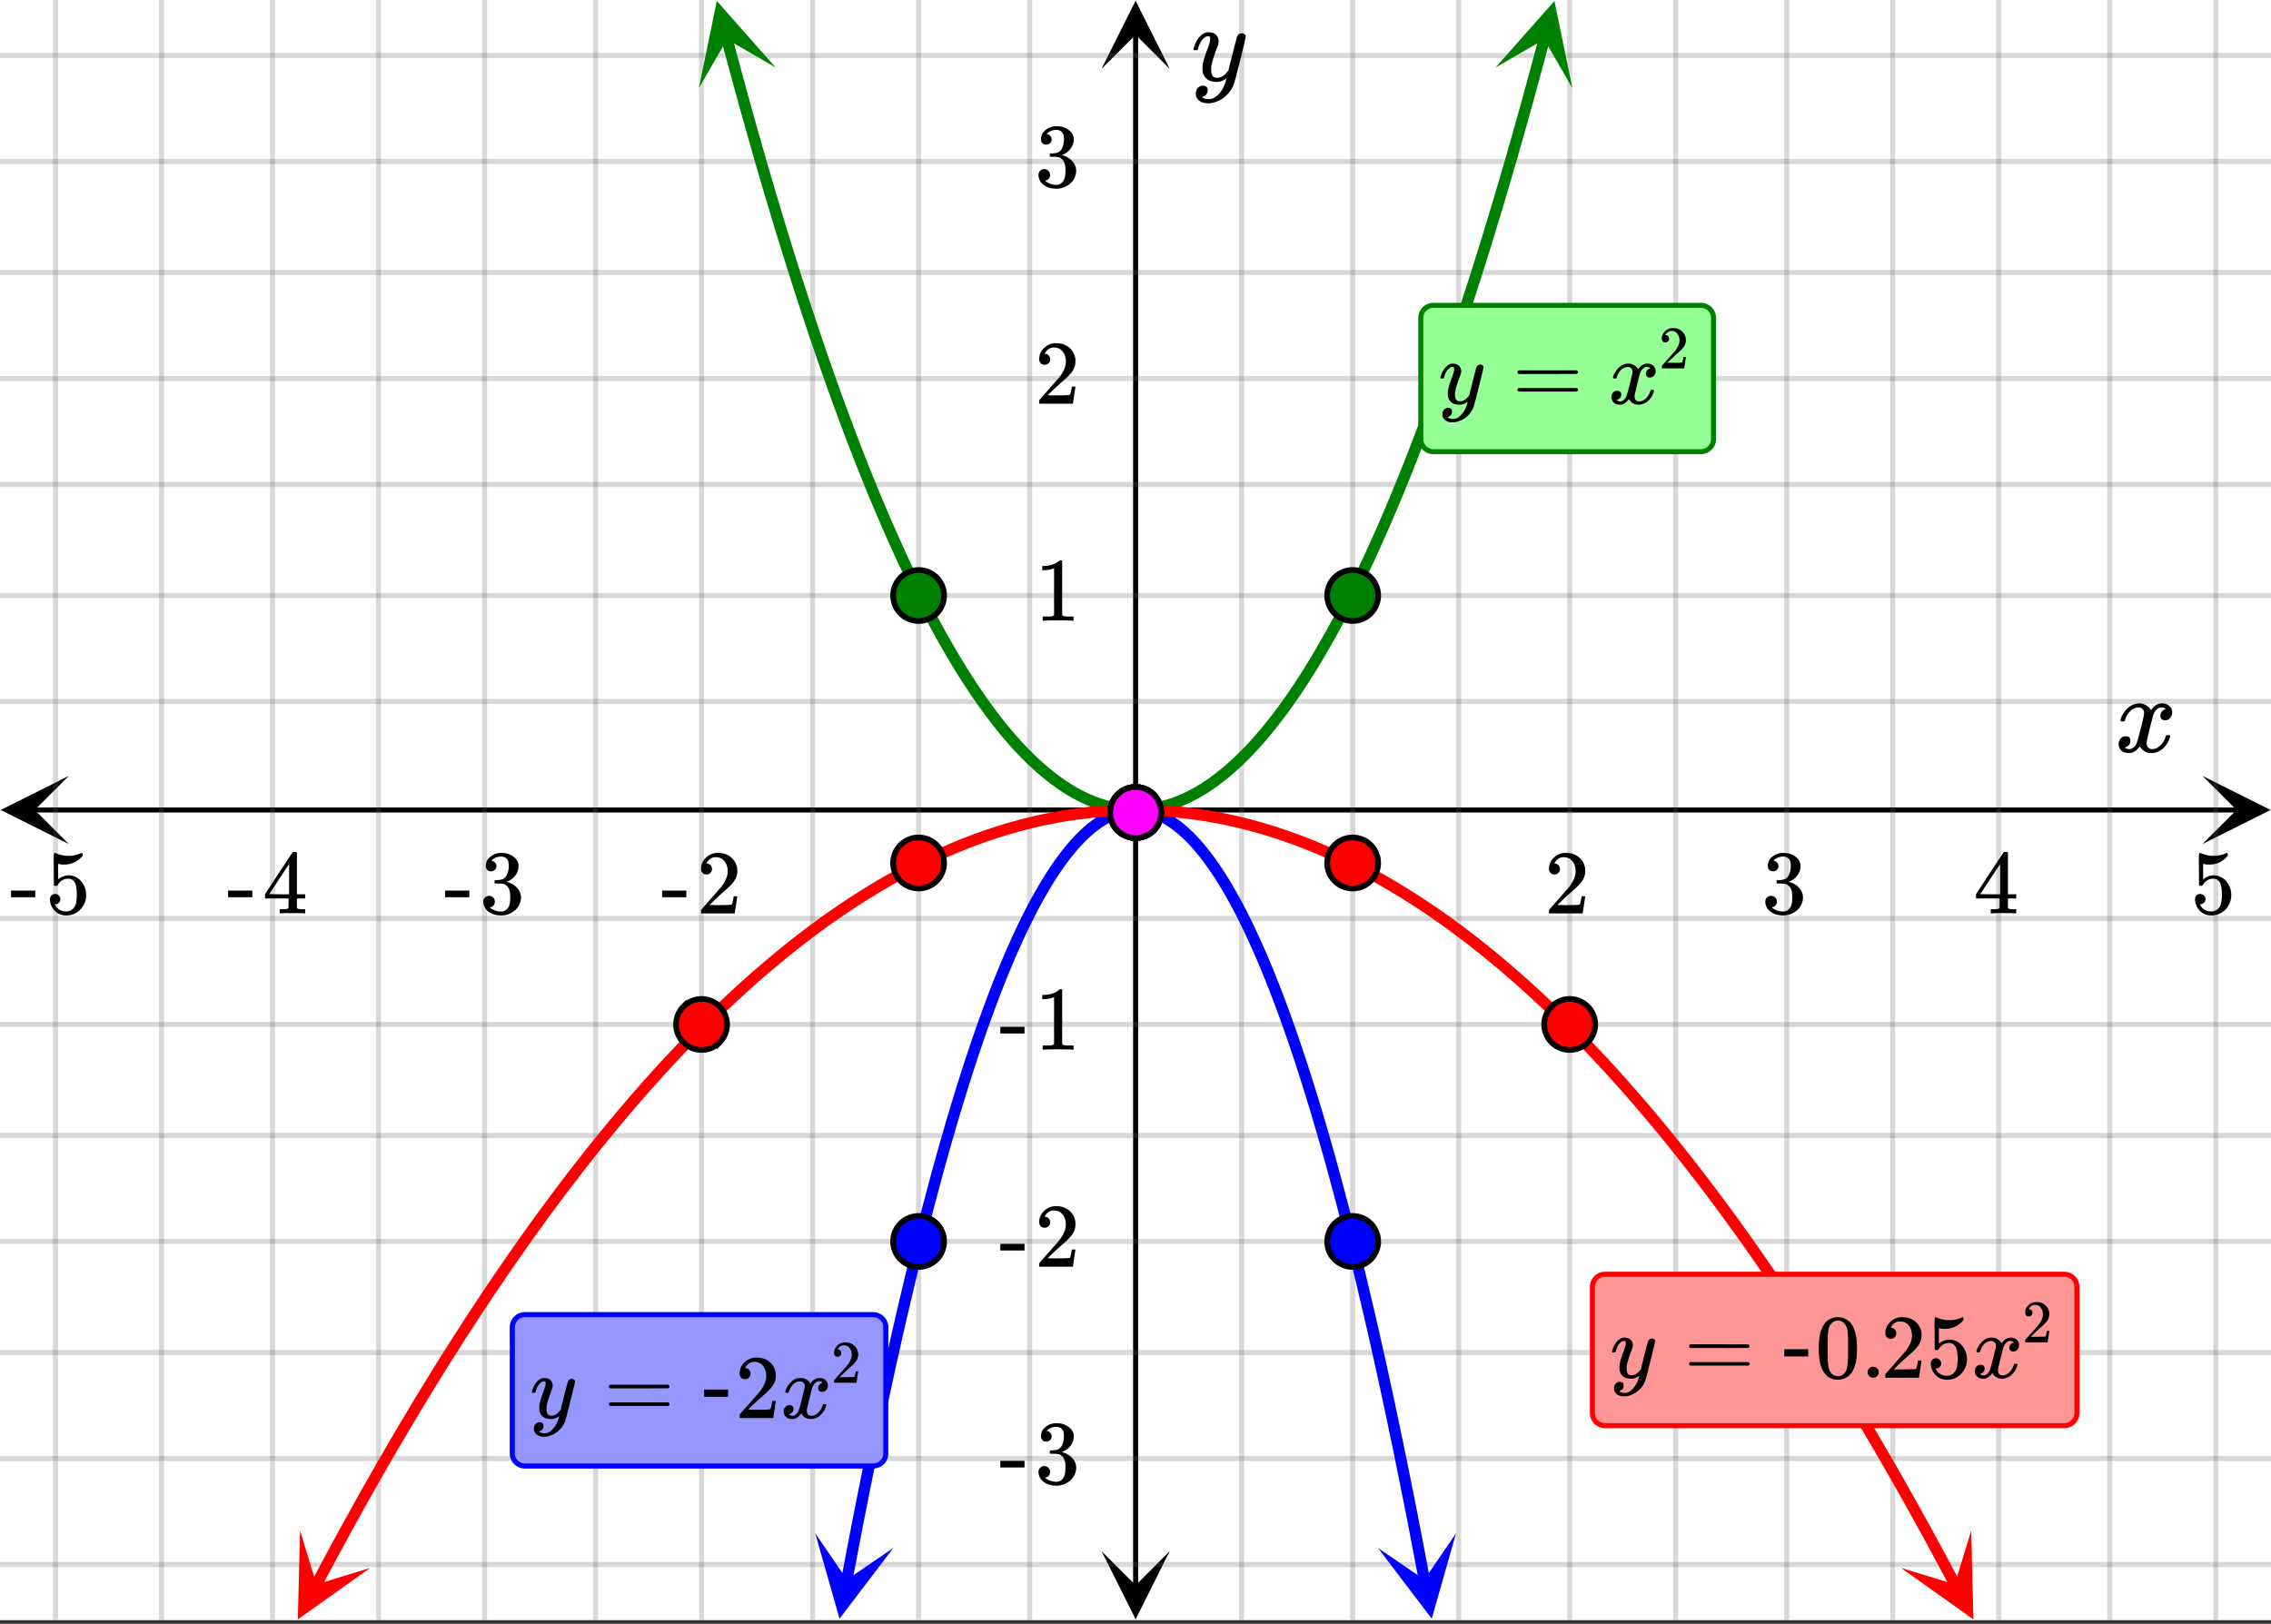 <svg xmlns="http://www.w3.org/2000/svg" xmlns:xlink="http://www.w3.org/1999/xlink" width="449.28" height="321.28" viewBox="0 0 336.96 240.96"><rect x="0" y="0" width="336.96" height="240.96" fill="#333333" stroke="none"/><defs><symbol overflow="visible" id="t"><path d="M.953-4.531c-.074-.063-.11-.125-.11-.188.04-.289.212-.664.516-1.125.508-.77 1.149-1.21 1.922-1.328.145-.02.258-.031.344-.031.375 0 .723.101 1.047.297.32.187.55.43.687.718a3.71 3.71 0 0 0 .266-.343c.406-.446.867-.672 1.39-.672.446 0 .805.133 1.079.39.281.25.422.56.422.922 0 .336-.102.618-.297.844a.916.916 0 0 1-.75.344c-.211 0-.383-.055-.516-.172a.636.636 0 0 1-.187-.469c0-.5.27-.843.812-1.031a.921.921 0 0 0-.172-.125c-.105-.063-.261-.094-.468-.094-.149 0-.25.012-.313.032-.418.18-.727.539-.922 1.078-.031.093-.187.703-.469 1.828-.28 1.125-.433 1.758-.453 1.89a2.74 2.74 0 0 0-.047.5c0 .262.07.47.22.625.155.149.359.22.609.22.457 0 .867-.192 1.234-.579.375-.383.625-.813.75-1.281.039-.114.078-.176.11-.188.03-.02.113-.031.25-.031.206 0 .312.047.312.14 0 .012-.012.07-.031.172-.188.68-.57 1.266-1.141 1.766-.512.399-1.047.594-1.61.594-.761 0-1.34-.336-1.734-1.016-.312.492-.715.813-1.203.969-.105.02-.246.031-.422.031C1.441.156.992-.062.734-.5a1.316 1.316 0 0 1-.156-.656c0-.32.094-.598.281-.828a.95.95 0 0 1 .75-.344c.47 0 .704.23.704.687 0 .399-.188.688-.563.875l-.094.047-.078.031a.123.123 0 0 1-.047.016l-.047.016c0 .031.082.086.25.156.125.055.266.078.422.078.383 0 .723-.242 1.016-.734.113-.196.32-.907.625-2.125.07-.25.144-.524.219-.828.07-.301.125-.536.156-.704.039-.164.066-.265.078-.296.063-.29.094-.5.094-.625 0-.27-.074-.477-.219-.625-.137-.157-.328-.235-.578-.235-.492 0-.918.188-1.281.563a3.171 3.171 0 0 0-.75 1.297c-.024.105-.047.168-.079.187-.023.012-.109.016-.265.016zm0 0"/></symbol><symbol overflow="visible" id="z"><path d="M7.531-7.031c.157 0 .285.043.39.125a.41.41 0 0 1 .173.343c0 .137-.266 1.278-.797 3.422-.531 2.137-.84 3.305-.922 3.516a4.073 4.073 0 0 1-.844 1.469 4.38 4.38 0 0 1-1.343 1.078c-.586.281-1.133.422-1.641.422-.824 0-1.387-.262-1.688-.781-.105-.157-.156-.376-.156-.657 0-.367.102-.652.313-.86.226-.21.468-.312.718-.312.477 0 .72.227.72.688 0 .394-.196.687-.579.875-.023.008-.047.02-.078.031-.031.02-.059.035-.078.047-.024.008-.043.016-.063.016l-.047.03c.032.063.145.13.344.204.176.063.352.094.531.094h.125c.188 0 .329-.012.422-.031.414-.118.805-.391 1.172-.829.375-.437.66-.96.86-1.562.113-.363.171-.578.171-.64 0-.009-.011-.005-.03.015a.546.546 0 0 0-.095.062c-.406.29-.855.438-1.343.438-.555 0-1.012-.133-1.375-.39-.356-.259-.586-.634-.688-1.126a4.332 4.332 0 0 1-.016-.5c0-.258.008-.46.032-.61.07-.456.32-1.253.75-2.39.238-.644.36-1.093.36-1.343A.756.756 0 0 0 2.78-6.5c-.031-.063-.094-.094-.187-.094h-.078c-.25 0-.493.117-.72.344-.355.355-.62.875-.796 1.563 0 .011-.008.03-.016.062a.22.22 0 0 1-.03.063l-.032.015C.91-4.535.89-4.53.859-4.53H.437c-.062-.063-.093-.11-.093-.14 0-.04.015-.118.047-.235.226-.758.57-1.352 1.03-1.782.364-.343.75-.515 1.157-.515.457 0 .82.125 1.094.375.27.25.406.594.406 1.031-.023.211-.039.324-.047.344 0 .074-.086.308-.25.703-.449 1.21-.715 2.094-.797 2.656a3.234 3.234 0 0 0-.015.375c0 .418.062.735.187.953.133.22.375.329.719.329.25 0 .484-.063.703-.188.227-.133.399-.266.516-.39.113-.126.258-.298.437-.516 0-.008.024-.117.078-.328.051-.22.13-.536.235-.954.101-.425.207-.832.312-1.218.407-1.625.63-2.477.672-2.563a.735.735 0 0 1 .703-.437zm0 0"/></symbol><symbol overflow="visible" id="u"><path d="M1.484-5.781c-.25 0-.449-.078-.593-.235a.872.872 0 0 1-.22-.609c0-.645.243-1.195.735-1.656a2.46 2.46 0 0 1 1.766-.703c.77 0 1.41.21 1.922.625.508.418.82.964.937 1.64.008.168.016.32.016.453 0 .524-.156 1.012-.469 1.47-.25.374-.758.89-1.516 1.546-.324.281-.777.695-1.359 1.234l-.781.766 1.016.016c1.414 0 2.164-.024 2.25-.079.039-.007.085-.101.14-.28.031-.095.094-.4.188-.923v-.03h.53v.03l-.374 2.47V0h-5v-.25c0-.188.008-.29.031-.313.008-.007.383-.437 1.125-1.28.977-1.095 1.61-1.813 1.89-2.157.602-.82.907-1.57.907-2.25 0-.594-.156-1.086-.469-1.484-.312-.407-.746-.61-1.297-.61-.523 0-.945.235-1.265.703-.024.032-.047.079-.078.141a.274.274 0 0 0-.047.078c0 .012.02.016.062.016a.68.68 0 0 1 .547.25.801.801 0 0 1 .219.562c0 .23-.078.422-.235.578a.76.76 0 0 1-.578.235zm0 0"/></symbol><symbol overflow="visible" id="v"><path d="M1.719-6.25c-.25 0-.446-.07-.578-.219a.863.863 0 0 1-.204-.593c0-.508.196-.938.594-1.282a2.566 2.566 0 0 1 1.407-.625h.203c.312 0 .507.008.593.016.301.043.602.137.907.281.593.305.968.727 1.125 1.266.02.093.03.218.03.375 0 .523-.167.996-.5 1.422-.323.418-.73.714-1.218.89-.055.024-.055.04 0 .047.008 0 .05.012.125.031.55.157 1.016.446 1.39.86.376.418.563.89.563 1.422 0 .367-.086.718-.25 1.062-.218.461-.574.84-1.062 1.14-.492.302-1.04.454-1.64.454-.595 0-1.122-.125-1.579-.375-.46-.25-.766-.586-.922-1.016a1.45 1.45 0 0 1-.14-.656c0-.25.082-.453.25-.61a.831.831 0 0 1 .609-.25c.25 0 .453.087.61.25.163.169.25.372.25.61 0 .21-.063.39-.188.547a.768.768 0 0 1-.469.281l-.094.031c.489.407 1.047.61 1.672.61.5 0 .875-.239 1.125-.719.156-.29.234-.742.234-1.36v-.265c0-.852-.292-1.426-.875-1.719-.124-.05-.398-.082-.812-.093l-.563-.016-.046-.031c-.024-.02-.032-.086-.032-.204 0-.113.008-.18.032-.203.03-.03.054-.046.078-.046.25 0 .508-.02.781-.063.395-.05.695-.27.906-.656.207-.395.313-.867.313-1.422 0-.582-.157-.973-.469-1.172a1.131 1.131 0 0 0-.64-.188c-.45 0-.844.122-1.188.36l-.125.094a.671.671 0 0 0-.094.109l-.047.047a.88.88 0 0 0 .094.031c.176.024.328.11.453.266.125.148.188.32.188.515a.715.715 0 0 1-.235.547.76.76 0 0 1-.562.219zm0 0"/></symbol><symbol overflow="visible" id="w"><path d="M6.234 0c-.125-.031-.71-.047-1.75-.047-1.074 0-1.671.016-1.796.047h-.126v-.625h.422c.383-.008.618-.031.704-.063a.286.286 0 0 0 .171-.14c.008-.008.016-.25.016-.719v-.672h-3.5v-.625l2.031-3.11A431.58 431.58 0 0 1 4.5-9.108c.02-.008.113-.016.281-.016h.25l.078.078v6.203h1.235v.625H5.109V-.89a.25.25 0 0 0 .079.157c.07.062.328.101.765.109h.39V0zm-2.28-2.844v-4.5L1-2.859l1.469.015zm0 0"/></symbol><symbol overflow="visible" id="x"><path d="M1.438-2.89a.72.72 0 0 1 .546.234.72.72 0 0 1 .235.547c0 .21-.078.386-.235.53a.73.73 0 0 1-.515.22h-.094l.047.062c.133.293.336.531.61.719.28.187.609.281.984.281.644 0 1.101-.27 1.375-.812.175-.332.265-.907.265-1.72 0-.925-.125-1.55-.375-1.874-.23-.3-.515-.453-.86-.453-.698 0-1.23.308-1.593.922a.312.312 0 0 1-.094.125.761.761 0 0 1-.203.015c-.148 0-.23-.031-.25-.093-.023-.032-.031-.817-.031-2.36 0-.258-.008-.57-.016-.937v-.72c0-.5.032-.75.094-.75a.047.047 0 0 1 .047-.03l.25.078a4.646 4.646 0 0 0 3.625-.016.402.402 0 0 1 .172-.062c.07 0 .11.086.11.25v.171C4.8-7.686 3.878-7.25 2.765-7.25c-.282 0-.532-.023-.75-.078l-.141-.031v2.312c.508-.406 1.035-.61 1.578-.61.164 0 .348.024.547.063.602.157 1.094.5 1.469 1.032.383.523.578 1.14.578 1.859 0 .812-.29 1.515-.86 2.11-.562.593-1.261.89-2.093.89C2.52.297 2.035.14 1.64-.172a1.618 1.618 0 0 1-.438-.453C.93-.945.758-1.348.687-1.828c0-.02-.007-.055-.015-.11v-.14c0-.25.07-.445.219-.594a.745.745 0 0 1 .546-.219zm0 0"/></symbol><symbol overflow="visible" id="y"><path d="M.14-2.406v-.985h3.594v.985zm0 0"/></symbol><symbol overflow="visible" id="A"><path d="M5.61 0c-.157-.031-.872-.047-2.141-.047C2.207-.047 1.5-.03 1.344 0h-.157v-.625h.344c.52 0 .86-.008 1.016-.031.07-.008.18-.067.328-.172v-6.969c-.023 0-.059.016-.11.047a4.134 4.134 0 0 1-1.39.25h-.25v-.625h.25c.758-.02 1.39-.188 1.89-.5a2.46 2.46 0 0 0 .422-.313c.008-.03.063-.046.157-.046a.36.36 0 0 1 .234.078v8.078c.133.137.43.203.89.203h.798V0zm0 0"/></symbol><symbol overflow="visible" id="C"><path d="M.75-4.672c0-.125.063-.219.188-.281H9.53c.133.062.203.156.203.281 0 .094-.062.18-.187.25l-4.281.016H.969C.82-4.457.75-4.546.75-4.672zm0 2.61c0-.133.07-.223.219-.266h8.578a.249.249 0 0 0 .062.047l.063.047c.02.011.035.039.047.078.008.031.015.062.015.094 0 .117-.07.203-.203.265H.937C.813-1.859.75-1.945.75-2.063zm0 0"/></symbol><symbol overflow="visible" id="G"><path d="M1.297-7.89c.5-.727 1.187-1.094 2.062-1.094.657 0 1.227.226 1.72.671.25.243.456.547.624.922.332.75.5 1.778.5 3.079 0 1.398-.195 2.46-.578 3.187-.25.523-.621.902-1.11 1.14a2.534 2.534 0 0 1-1.14.282c-1.031 0-1.79-.473-2.266-1.422-.386-.727-.578-1.79-.578-3.188 0-.832.051-1.519.156-2.062a4.48 4.48 0 0 1 .61-1.516zm3.031-.157a1.24 1.24 0 0 0-.953-.437c-.375 0-.7.148-.969.437-.199.211-.336.465-.406.766-.074.293-.121.797-.14 1.515 0 .063-.008.246-.016.547v.735c0 .855.008 1.453.031 1.796.031.637.082 1.09.156 1.36.07.273.207.508.406.703.25.273.563.406.938.406.363 0 .664-.133.906-.406.196-.195.332-.43.407-.703.07-.27.128-.723.171-1.36.008-.343.016-.94.016-1.796v-.735-.547c-.023-.718-.07-1.222-.14-1.515-.075-.301-.212-.555-.407-.766zm0 0"/></symbol><symbol overflow="visible" id="H"><path d="M1.047-.813a.79.79 0 0 1 .234-.578.783.783 0 0 1 .578-.234.79.79 0 0 1 .594.25c.156.156.235.34.235.547a.784.784 0 0 1-.25.594.767.767 0 0 1-.563.234.832.832 0 0 1-.594-.234.815.815 0 0 1-.234-.579zm0 0"/></symbol><symbol overflow="visible" id="B"><path d="M6.234-5.813c.125 0 .227.04.313.11.094.062.14.152.14.266 0 .117-.226 1.058-.671 2.828C5.578-.836 5.328.133 5.266.312a3.459 3.459 0 0 1-.688 1.22 3.641 3.641 0 0 1-1.11.874c-.491.239-.945.36-1.359.36-.687 0-1.152-.22-1.39-.657-.094-.125-.14-.304-.14-.53 0-.306.085-.544.265-.72.187-.168.379-.25.578-.25.394 0 .594.188.594.563 0 .332-.157.578-.47.734a.298.298 0 0 1-.062.032.295.295 0 0 0-.078.03c-.011.009-.023.016-.031.016L1.328 2c.031.05.129.11.297.172.133.05.273.078.422.078h.11c.155 0 .273-.012.359-.031.332-.094.648-.324.953-.688A3.69 3.69 0 0 0 4.188.25c.093-.3.14-.477.14-.531 0-.008-.012-.004-.031.015a.358.358 0 0 1-.078.047c-.336.239-.703.36-1.11.36-.46 0-.84-.106-1.14-.313-.293-.219-.48-.531-.563-.937a2.932 2.932 0 0 1-.015-.407c0-.218.007-.382.03-.5.063-.394.266-1.054.61-1.984.196-.531.297-.898.297-1.11a.838.838 0 0 0-.031-.265c-.024-.05-.074-.078-.156-.078h-.063c-.21 0-.406.094-.594.281-.293.293-.511.727-.656 1.297 0 .012-.008.027-.015.047a.188.188 0 0 1-.032.047l-.015.015c-.012.012-.028.016-.047.016h-.36C.305-3.8.281-3.836.281-3.86a.97.97 0 0 1 .047-.203c.188-.625.469-1.113.844-1.468.3-.282.617-.422.953-.422.383 0 .688.105.906.312.227.2.344.485.344.86-.023.168-.04.261-.047.281 0 .055-.07.246-.203.578-.367 1-.586 1.735-.656 2.203a1.857 1.857 0 0 0-.016.297c0 .344.05.61.156.797.114.18.313.266.594.266.207 0 .406-.051.594-.157a1.84 1.84 0 0 0 .422-.328c.093-.101.21-.242.36-.422a32.833 32.833 0 0 1 .25-1.063c.093-.35.175-.687.25-1 .343-1.35.534-2.062.577-2.124a.592.592 0 0 1 .578-.36zm0 0"/></symbol><symbol overflow="visible" id="E"><path d="M.781-3.75C.727-3.8.703-3.848.703-3.89c.031-.25.172-.563.422-.938.414-.633.941-1.004 1.578-1.11.133-.007.235-.015.297-.015.313 0 .598.086.86.25.269.156.46.355.578.594.113-.157.187-.25.218-.282.332-.375.711-.562 1.14-.562.364 0 .661.105.891.312.227.211.344.465.344.766 0 .281-.078.516-.234.703a.776.776 0 0 1-.625.281.64.64 0 0 1-.422-.14.521.521 0 0 1-.156-.39c0-.415.222-.696.672-.845a.58.58 0 0 0-.141-.093.705.705 0 0 0-.39-.094.91.91 0 0 0-.266.031c-.336.149-.586.445-.75.89-.032.075-.164.579-.39 1.516-.231.93-.356 1.45-.376 1.563a1.827 1.827 0 0 0-.047.406c0 .211.063.383.188.516.125.125.289.187.5.187.383 0 .726-.16 1.031-.484.3-.32.508-.676.625-1.063.02-.082.04-.129.063-.14.03-.02.109-.031.234-.031.164 0 .25.039.25.109 0 .012-.012.058-.031.14-.149.563-.461 1.055-.938 1.47-.43.323-.875.484-1.344.484-.625 0-1.101-.282-1.421-.844-.262.406-.594.68-1 .812-.086.02-.2.032-.344.032-.524 0-.89-.188-1.11-.563a.953.953 0 0 1-.14-.531c0-.27.078-.5.234-.688a.798.798 0 0 1 .625-.28c.395 0 .594.187.594.562 0 .336-.164.574-.484.718a.359.359 0 0 1-.063.047l-.078.031c-.012.012-.024.016-.031.016h-.032c0 .031.063.074.188.125a.817.817 0 0 0 .36.078c.32 0 .597-.203.827-.61.102-.163.282-.75.532-1.75.05-.206.109-.437.171-.687.063-.257.11-.457.141-.593.031-.133.05-.211.063-.235a2.86 2.86 0 0 0 .078-.531.678.678 0 0 0-.188-.5.613.613 0 0 0-.484-.203c-.406 0-.762.156-1.063.469a2.562 2.562 0 0 0-.609 1.078c-.012.074-.031.12-.063.14a.752.752 0 0 1-.218.016zm0 0"/></symbol><symbol overflow="visible" id="D"><path d="M.656-4.234h3.547v1.078H.656zm0 0"/></symbol><symbol overflow="visible" id="F"><path d="M.984-3.86a.492.492 0 0 1-.39-.156.558.558 0 0 1-.14-.39c0-.438.16-.805.483-1.11.32-.312.711-.468 1.172-.468.52 0 .946.14 1.282.421.343.282.55.649.625 1.094.007.106.015.203.015.297 0 .344-.105.668-.312.969-.168.25-.508.594-1.016 1.031-.219.188-.515.465-.89.828l-.532.516h.672c.945 0 1.445-.016 1.5-.047.031 0 .063-.063.094-.188.02-.062.062-.265.125-.609v-.031h.36v.031l-.25 1.64V0H.452v-.172A.67.67 0 0 1 .47-.375c0-.008.25-.297.75-.86.656-.718 1.078-1.195 1.265-1.437.395-.539.594-1.039.594-1.5 0-.394-.105-.723-.312-.984-.2-.27-.485-.407-.86-.407-.343 0-.625.157-.843.47A.545.545 0 0 1 1-5a.223.223 0 0 0-.016.063h.047a.45.45 0 0 1 .36.171c.093.106.14.23.14.375a.513.513 0 0 1-.156.375.498.498 0 0 1-.39.157zm0 0"/></symbol><clipPath id="a"><path d="M0 0h336.96v240.395H0zm0 0"/></clipPath><clipPath id="b"><path d="M.102 115.14H11V126H.102zm0 0"/></clipPath><clipPath id="c"><path d="M326.79 115.14h10.17V126h-10.17zm0 0"/></clipPath><clipPath id="d"><path d="M7 0h323v240.395H7zm0 0"/></clipPath><clipPath id="e"><path d="M163.445 230H174v10.293h-10.555zm0 0"/></clipPath><clipPath id="f"><path d="M163.445 0H174v10.21h-10.555zm0 0"/></clipPath><clipPath id="g"><path d="M0 7h336.96v226H0zm0 0"/></clipPath><clipPath id="h"><path d="M120 227h13v13.395h-13zm0 0"/></clipPath><clipPath id="i"><path d="M118.77 239.11l4.921-26.079 26.079 4.922-4.922 26.078zm0 0"/></clipPath><clipPath id="j"><path d="M204 227h13v13.395h-13zm0 0"/></clipPath><clipPath id="k"><path d="M216.043 227.52l4.922 26.078-26.082 4.922-4.918-26.079zm0 0"/></clipPath><clipPath id="l"><path d="M103 0h13v14h-13zm0 0"/></clipPath><clipPath id="m"><path d="M112.055-1.375l6.84 25.645-25.641 6.84-6.84-25.645zm0 0"/></clipPath><clipPath id="n"><path d="M221 0h13v14h-13zm0 0"/></clipPath><clipPath id="o"><path d="M221.902 10.023l6.84-25.644 25.645 6.84-6.84 25.644zm0 0"/></clipPath><clipPath id="p"><path d="M44 227h11v13.395H44zm0 0"/></clipPath><clipPath id="q"><path d="M38.984 237.543l12.47-23.43 23.425 12.469-12.469 23.426zm0 0"/></clipPath><clipPath id="r"><path d="M282 227h11v13.395h-11zm0 0"/></clipPath><clipPath id="s"><path d="M292.477 227.129l12.464 23.43-23.425 12.464-12.47-23.425zm0 0"/></clipPath></defs><g clip-path="url(#a)" fill="#fff"><path d="M0 0h337v240.395H0zm0 0"/><path d="M0 0h337v240.395H0zm0 0"/></g><path d="M5.055 120.195h326.89" fill="none" stroke="#000" stroke-width=".749"/><g clip-path="url(#b)"><path d="M10.21 115.14L.103 120.196l10.109 5.055-5.055-5.055zm0 0"/></g><g clip-path="url(#c)"><path d="M326.79 115.14l10.108 5.055-10.109 5.055 5.055-5.055zm0 0"/></g><g clip-path="url(#d)"><path d="M184.227 0v240.395M200.703 0v240.395M216.43 0v240.395M232.906 0v240.395M248.633 0v240.395M265.106 0v240.395M280.832 0v240.395M296.56 0v240.395M313.035 0v240.395M328.762 0v240.395M152.773 0v240.395M136.297 0v240.395M120.57 0v240.395M104.094 0v240.395M88.367 0v240.395M71.895 0v240.395M56.168 0v240.395M40.441 0v240.395M23.965 0v240.395M8.238 0v240.395" fill="none" stroke-linecap="round" stroke-linejoin="round" stroke="#666" stroke-opacity=".251" stroke-width=".749"/></g><path d="M168.5 235.34V5.055" fill="none" stroke="#000" stroke-width=".749"/><g clip-path="url(#e)"><path d="M163.445 230.184l5.055 10.109 5.055-10.11-5.055 5.055zm0 0"/></g><g clip-path="url(#f)"><path d="M163.445 10.21L168.5.103l5.055 10.109-5.055-5.055zm0 0"/></g><g clip-path="url(#g)"><path d="M0 104.094h337M0 88.367h337M0 71.895h337M0 56.168h337M0 40.441h337M0 23.965h337M0 8.238h337M0 136.297h337M0 152.023h337M0 168.5h337M0 184.227h337M0 200.703h337M0 216.43h337M0 232.156h337" fill="none" stroke-linecap="round" stroke-linejoin="round" stroke="#666" stroke-opacity=".251" stroke-width=".749"/></g><path d="M125.637 234.523l.578-3.046.574-3.008.574-2.965.575-2.926.578-2.883.574-2.843.574-2.801.578-2.762.574-2.719.575-2.675.574-2.637.578-2.598.574-2.554.574-2.512.579-2.473.574-2.43.574-2.39.574-2.348.578-2.308.575-2.266.574-2.223.578-2.183.574-2.145.574-2.098.575-2.062.578-2.02.574-1.976.574-1.938.578-1.894.574-1.852.575-1.812.574-1.774.578-1.73.574-1.688.574-1.648.579-1.606.574-1.566.574-1.523.574-1.485.578-1.441.575-1.402.574-1.36.578-1.316.574-1.278.574-1.238.575-1.191.578-1.157.574-1.109.574-1.074.578-1.027.574-.989.575-.949.574-.906.578-.867.574-.82.574-.786.579-.742.574-.7.574-.66.574-.617.578-.578.575-.535.574-.492.578-.453.574-.414.574-.371.575-.329.578-.289.574-.246.574-.207.578-.164.575-.125.574-.082.574-.039h.578l.574.04.575.081.574.125.578.164.574.207.574.246.578.29.575.328.574.37.574.415.578.453.574.492.575.535.578.578.574.618.574.66.574.699.579.742.574.785.574.82.578.868.574.906.575.95.574.988.578 1.027.574 1.074.574 1.11.578 1.156.575 1.191.574 1.238.574 1.278.578 1.316.574 1.36.575 1.402.578 1.441.574 1.485.574 1.523.574 1.566.579 1.606.574 1.648.574 1.688.578 1.73.574 1.774.575 1.812.574 1.852.578 1.894.574 1.938.574 1.976.579 2.02.574 2.062.574 2.098.574 2.145.578 2.183.575 2.223.574 2.266.578 2.308.574 2.348.574 2.39.575 2.43.578 2.473.574 2.512.574 2.554.578 2.598.574 2.637.575 2.675.574 2.72.578 2.76.574 2.802.574 2.843.579 2.883.574 2.926.574 2.965.574 3.008.578 3.046" fill="none" stroke-width="1.685" stroke-linecap="round" stroke-linejoin="round" stroke="#00f"/><g clip-path="url(#h)"><g clip-path="url(#i)"><path d="M120.957 227.52l3.61 12.683 7.98-10.496-6.887 4.703zm0 0" fill="#00f"/></g></g><g clip-path="url(#j)"><g clip-path="url(#k)"><path d="M216.043 227.52l-3.61 12.683-7.98-10.496 6.887 4.703zm0 0" fill="#00f"/></g></g><path d="M107.848 5.73l.812 3.051.817 3.012.812 2.973.816 2.925.813 2.887.812 2.848.817 2.804.812 2.762.817 2.723.812 2.683.817 2.641.812 2.598.813 2.554.816 2.52.813 2.473.816 2.433.813 2.395.812 2.347.816 2.313.813 2.27.816 2.226.813 2.184.816 2.144.813 2.106.812 2.062.817 2.02.812 1.98.817 1.938.812 1.898.813 1.855.816 1.817.812 1.773.817 1.73.812 1.692.817 1.653.812 1.609.813 1.566.816 1.528.813 1.484.816 1.441.813 1.403.812 1.363.816 1.32.813 1.278.816 1.238.813 1.195.816 1.157.813 1.113.812 1.07.817 1.031.812.993.817.949.812.906.813.867.816.824.813.782.816.742.812.703.817.66.812.617.813.579.816.535.813.496.816.453.813.414.812.371.817.328.812.29.816.25.813.202.816.168.813.121.812.082.817.043h.812l.817-.043.812-.082.813-.12.816-.169.813-.203.816-.25.813-.289.816-.328.812-.371.813-.414.816-.453.813-.496.816-.535.813-.579.812-.617.817-.66.812-.703.817-.742.812-.782.816-.824.813-.867.812-.906.817-.95.812-.992.817-1.03.812-1.071.813-1.113.816-1.157.813-1.195.816-1.238.813-1.278.816-1.32.812-1.363.813-1.403.816-1.441.813-1.484.816-1.528.813-1.566.812-1.61.817-1.652.812-1.691.817-1.73.812-1.774.817-1.817.812-1.855.813-1.898.816-1.938.812-1.98.817-2.02.812-2.062.813-2.106.816-2.144.813-2.184.816-2.227.813-2.27.816-2.312.813-2.347.812-2.395.816-2.433.813-2.473.816-2.52.813-2.554.812-2.598.817-2.64.812-2.684.817-2.723.812-2.762.817-2.804.812-2.848.813-2.887.816-2.925.812-2.973.817-3.012.812-3.05" fill="none" stroke-width="1.685" stroke-linecap="round" stroke-linejoin="round" stroke="green"/><g clip-path="url(#l)"><g clip-path="url(#m)"><path d="M115.098 10.023L106.359.145l-2.66 12.918 4.18-7.22zm0 0" fill="green"/></g></g><g clip-path="url(#n)"><g clip-path="url(#o)"><path d="M221.902 10.023l8.739-9.878 2.66 12.918-4.18-7.22zm0 0" fill="green"/></g></g><path d="M46.906 235.211l1.633-3.066 1.629-3.028 1.633-2.984 1.633-2.942 1.632-2.902 1.633-2.86 1.633-2.816 1.629-2.777 1.633-2.734 1.633-2.696 1.632-2.652 1.633-2.61 1.633-2.57 1.629-2.527 1.633-2.488 1.633-2.446 1.632-2.402 1.633-2.363 1.63-2.32 1.632-2.282 1.633-2.238 1.633-2.195 1.632-2.157 1.633-2.113 1.629-2.07 1.633-2.032 1.633-1.988 1.632-1.95 1.633-1.905 1.633-1.868 1.629-1.82 1.633-1.785 1.633-1.738 1.632-1.7 1.633-1.66 1.633-1.613 1.629-1.578 1.633-1.531 1.633-1.492 1.632-1.45 1.633-1.41 1.633-1.367 1.629-1.328 1.633-1.285 1.633-1.243 1.632-1.203 1.633-1.16 1.633-1.117 1.629-1.078 1.633-1.035 1.633-.996 1.632-.953 1.633-.91 1.633-.872 1.629-.828 1.633-.789 1.633-.746 1.632-.703 1.633-.664 1.63-.621 1.632-.582 1.633-.54 1.632-.495 1.633-.458 1.633-.414 1.629-.37 1.633-.333 1.633-.293 1.632-.246 1.633-.207 1.633-.168 1.629-.12 1.633-.087 1.633-.039h1.632l1.633.04 1.633.085 1.629.121 1.633.168 1.633.207 1.632.246 1.633.293 1.633.332 1.629.371 1.633.414 1.633.458 1.632.496 1.633.539 1.633.582 1.629.62 1.633.665 1.633.703 1.632.746 1.633.79 1.63.827 1.632.871 1.633.91 1.633.954 1.632.996 1.633 1.035 1.629 1.078 1.633 1.117 1.633 1.16 1.632 1.203 1.633 1.243 1.633 1.285 1.629 1.328 1.633 1.367 1.633 1.41 1.632 1.45 1.633 1.492 1.633 1.531 1.629 1.578 1.633 1.613 1.633 1.66 1.632 1.7 1.633 1.738 1.633 1.785 1.629 1.82 1.633 1.868 1.633 1.906 1.632 1.95 1.633 1.987 1.633 2.032 1.629 2.07 1.633 2.113 1.633 2.157 1.632 2.195 1.633 2.238 1.633 2.281 1.629 2.32 1.633 2.364 1.633 2.402 1.632 2.446 1.633 2.488 1.629 2.527 1.633 2.57 1.633 2.61 1.632 2.652 1.633 2.696 1.633 2.734 1.629 2.777 1.633 2.817 1.633 2.86 1.632 2.901 1.633 2.942 1.633 2.984 1.629 3.028 1.633 3.066" fill="none" stroke-width="1.685" stroke-linecap="round" stroke-linejoin="round" stroke="red"/><g clip-path="url(#p)"><g clip-path="url(#q)"><path d="M44.523 227.129l-.332 13.184 10.746-7.641-7.976 2.433zm0 0" fill="red"/></g></g><g clip-path="url(#r)"><g clip-path="url(#s)"><path d="M292.477 227.129l.332 13.184-10.747-7.641 7.977 2.433zm0 0" fill="red"/></g></g><path d="M107.879 152.023c0 .504-.098.985-.29 1.45-.19.46-.464.87-.82 1.226a3.76 3.76 0 0 1-2.676 1.105 3.754 3.754 0 0 1-2.671-1.105 3.758 3.758 0 0 1-.82-1.226 3.763 3.763 0 0 1 0-2.895c.191-.465.464-.875.82-1.226a3.718 3.718 0 0 1 1.226-.82 3.758 3.758 0 0 1 2.895 0c.465.19.871.464 1.227.82.355.351.628.761.82 1.226.191.461.289.945.289 1.445zm0 0" fill="red" stroke-width=".843" stroke="#000"/><path d="M140.078 184.227a3.773 3.773 0 0 1-1.105 2.675 3.81 3.81 0 0 1-2.676 1.106c-.5 0-.984-.094-1.445-.29a3.758 3.758 0 0 1-2.047-2.043 3.777 3.777 0 0 1 2.047-4.94c.46-.196.945-.29 1.445-.29a3.81 3.81 0 0 1 2.676 1.105c.355.356.629.766.82 1.231.191.461.285.946.285 1.446zm0 0" fill="#00f" stroke-width=".843" stroke="#000"/><path d="M140.078 88.367a3.76 3.76 0 0 1-1.105 2.676 3.758 3.758 0 0 1-1.227.82 3.763 3.763 0 0 1-2.894 0 3.678 3.678 0 0 1-1.227-.82 3.718 3.718 0 0 1-.82-1.227 3.763 3.763 0 0 1 0-2.894c.191-.465.465-.871.82-1.227a3.678 3.678 0 0 1 1.227-.82 3.763 3.763 0 0 1 2.895 0c.46.191.87.465 1.226.82a3.754 3.754 0 0 1 1.105 2.672zm0 0" fill="green" stroke-width=".843" stroke="#000"/><path d="M140.078 128.059a3.76 3.76 0 0 1-1.105 2.675 3.758 3.758 0 0 1-1.227.82 3.763 3.763 0 0 1-2.894 0 3.678 3.678 0 0 1-1.227-.82 3.758 3.758 0 0 1-.82-1.226 3.763 3.763 0 0 1 0-2.895c.191-.465.465-.87.82-1.226a3.678 3.678 0 0 1 1.227-.82 3.763 3.763 0 0 1 2.895 0c.46.19.87.464 1.226.82.355.355.629.761.82 1.226.191.461.285.946.285 1.446zm0 0" fill="red" stroke-width=".843" stroke="#000"/><path d="M172.281 120.57a3.81 3.81 0 0 1-1.105 2.676 3.734 3.734 0 0 1-1.23.82 3.74 3.74 0 0 1-1.446.286 3.773 3.773 0 0 1-2.676-1.106 3.81 3.81 0 0 1-1.105-2.676c0-.5.094-.984.289-1.445a3.758 3.758 0 0 1 2.043-2.047 3.777 3.777 0 0 1 4.941 2.047c.196.461.29.945.29 1.445zm0 0" fill="#00f" stroke-width=".843" stroke="#000"/><path d="M172.281 120.57a3.81 3.81 0 0 1-1.105 2.676 3.734 3.734 0 0 1-1.23.82 3.74 3.74 0 0 1-1.446.286 3.773 3.773 0 0 1-2.676-1.106 3.81 3.81 0 0 1-1.105-2.676c0-.5.094-.984.289-1.445a3.758 3.758 0 0 1 2.043-2.047 3.777 3.777 0 0 1 4.941 2.047c.196.461.29.945.29 1.445zm0 0" fill="green" stroke-width=".843" stroke="#000"/><path d="M172.281 120.57a3.81 3.81 0 0 1-1.105 2.676 3.734 3.734 0 0 1-1.23.82 3.74 3.74 0 0 1-1.446.286 3.773 3.773 0 0 1-2.676-1.106 3.81 3.81 0 0 1-1.105-2.676c0-.5.094-.984.289-1.445a3.758 3.758 0 0 1 2.043-2.047 3.777 3.777 0 0 1 4.941 2.047c.196.461.29.945.29 1.445zm0 0" fill="red" stroke-width=".843" stroke="#000"/><path d="M204.484 184.227a3.777 3.777 0 0 1-2.336 3.492c-.46.195-.945.289-1.445.289a3.81 3.81 0 0 1-2.676-1.105 3.758 3.758 0 0 1-1.105-2.676c0-.5.094-.985.285-1.446.191-.465.465-.875.82-1.23a3.81 3.81 0 0 1 2.676-1.106c.5 0 .985.094 1.445.29.465.19.875.464 1.227.816.356.355.629.765.82 1.23.192.461.29.946.29 1.446zm0 0" fill="#00f" stroke-width=".843" stroke="#000"/><path d="M204.484 88.367c0 .504-.097.985-.289 1.45a3.718 3.718 0 0 1-.82 1.226 3.678 3.678 0 0 1-1.227.82 3.763 3.763 0 0 1-2.895 0 3.758 3.758 0 0 1-1.226-.82 3.76 3.76 0 0 1-1.105-2.676 3.754 3.754 0 0 1 1.105-2.672 3.758 3.758 0 0 1 1.227-.82 3.763 3.763 0 0 1 2.894 0c.465.191.875.465 1.227.82.356.356.629.762.82 1.227.192.465.29.945.29 1.445zm0 0" fill="green" stroke-width=".843" stroke="#000"/><path d="M204.484 128.059c0 .504-.097.984-.289 1.449-.191.46-.464.87-.82 1.226a3.678 3.678 0 0 1-1.227.82 3.763 3.763 0 0 1-2.895 0 3.758 3.758 0 0 1-1.226-.82 3.758 3.758 0 0 1-1.105-2.675c0-.5.094-.985.285-1.446.191-.465.465-.87.82-1.226a3.758 3.758 0 0 1 1.227-.82 3.763 3.763 0 0 1 2.894 0c.465.19.875.464 1.227.82.356.355.629.761.82 1.226.192.461.29.946.29 1.446zm0 0M236.688 152.023c0 .504-.098.985-.29 1.45-.19.46-.464.87-.82 1.226a3.754 3.754 0 0 1-2.672 1.105 3.76 3.76 0 0 1-2.675-1.105 3.758 3.758 0 0 1-.82-1.226 3.763 3.763 0 0 1 0-2.895c.19-.465.464-.875.82-1.226a3.718 3.718 0 0 1 1.226-.82 3.763 3.763 0 0 1 2.895 0c.464.19.87.464 1.226.82.356.351.63.761.82 1.226.192.461.29.945.29 1.445zm0 0" fill="red" stroke-width=".843" stroke="#000"/><path d="M172.281 120.57a3.81 3.81 0 0 1-1.105 2.676 3.734 3.734 0 0 1-1.23.82 3.74 3.74 0 0 1-1.446.286 3.773 3.773 0 0 1-2.676-1.106 3.81 3.81 0 0 1-1.105-2.676c0-.5.094-.984.289-1.445a3.758 3.758 0 0 1 2.043-2.047 3.777 3.777 0 0 1 4.941 2.047c.196.461.29.945.29 1.445zm0 0" fill="#f0f" stroke-width=".843" stroke="#000"/><use xlink:href="#t" x="313.784" y="111.584"/><use xlink:href="#u" x="229.16" y="135.549"/><use xlink:href="#v" x="261.362" y="135.549"/><use xlink:href="#w" x="292.816" y="135.549"/><use xlink:href="#x" x="325.018" y="135.549"/><use xlink:href="#y" x="98.104" y="135.549"/><use xlink:href="#u" x="103.347" y="135.549"/><use xlink:href="#y" x="65.902" y="135.549"/><use xlink:href="#v" x="71.144" y="135.549"/><use xlink:href="#y" x="33.7" y="135.549"/><use xlink:href="#w" x="38.942" y="135.549"/><use xlink:href="#y" x="1.498" y="135.549"/><use xlink:href="#x" x="6.74" y="135.549"/><use xlink:href="#z" x="176.738" y="11.982"/><use xlink:href="#A" x="153.522" y="92.113"/><use xlink:href="#u" x="153.522" y="59.911"/><use xlink:href="#v" x="153.522" y="27.709"/><use xlink:href="#y" x="148.28" y="155.769"/><use xlink:href="#A" x="153.522" y="155.769"/><use xlink:href="#y" x="148.28" y="187.971"/><use xlink:href="#u" x="153.522" y="187.971"/><use xlink:href="#y" x="148.28" y="220.173"/><use xlink:href="#v" x="153.522" y="220.173"/><path d="M76.012 215.68v-18.723c0-.246.047-.488.144-.715.094-.23.23-.433.407-.61a1.835 1.835 0 0 1 1.32-.546h51.676a1.88 1.88 0 0 1 1.324.547 1.866 1.866 0 0 1 .547 1.324v18.723a1.851 1.851 0 0 1-.547 1.324 1.88 1.88 0 0 1-1.324.547H77.883a1.88 1.88 0 0 1-.715-.14 1.778 1.778 0 0 1-.605-.407 1.832 1.832 0 0 1-.407-.61 1.785 1.785 0 0 1-.144-.714zm0 0" fill="#9696ff" stroke="#00f" stroke-width=".749"/><use xlink:href="#B" x="78.633" y="210.438"/><use xlink:href="#C" x="89.598" y="210.438"/><use xlink:href="#D" x="103.826" y="210.438"/><use xlink:href="#u" x="109.069" y="210.438"/><use xlink:href="#E" x="115.809" y="210.438"/><use xlink:href="#F" x="123.298" y="205.196"/><path d="M210.813 65.152V47.18a1.866 1.866 0 0 1 1.87-1.871h39.692c.25 0 .488.046.719.14.226.098.43.23.605.406a1.866 1.866 0 0 1 .547 1.324v17.973a1.856 1.856 0 0 1-.547 1.324 1.889 1.889 0 0 1-1.324.55l-39.691.001a1.884 1.884 0 0 1-1.73-1.156 1.885 1.885 0 0 1-.141-.719zm0 0" fill="#96ff96" stroke="green" stroke-width=".749"/><use xlink:href="#B" x="213.433" y="59.911"/><use xlink:href="#C" x="224.398" y="59.911"/><use xlink:href="#E" x="238.626" y="59.911"/><use xlink:href="#F" x="246.115" y="54.669"/><path d="M236.273 209.688v-18.723c0-.246.047-.484.145-.715.094-.23.23-.434.406-.605.176-.176.375-.313.606-.407.23-.097.468-.144.718-.144h68.149c.246 0 .484.047.715.144.23.094.433.23.61.407.175.171.308.375.401.605.098.23.145.469.145.715v18.723c0 .25-.047.488-.145.718a1.845 1.845 0 0 1-1.011 1.012c-.23.094-.469.145-.715.145h-68.149a1.889 1.889 0 0 1-1.324-.551 1.856 1.856 0 0 1-.406-.606 1.818 1.818 0 0 1-.145-.718zm0 0" fill="#ff9696" stroke="red" stroke-width=".749"/><use xlink:href="#B" x="238.896" y="204.447"/><use xlink:href="#C" x="249.86" y="204.447"/><use xlink:href="#D" x="264.089" y="204.447"/><use xlink:href="#G" x="269.331" y="204.447"/><use xlink:href="#H" x="276.071" y="204.447"/><use xlink:href="#u" x="279.066" y="204.447"/><use xlink:href="#x" x="285.806" y="204.447"/><use xlink:href="#E" x="292.546" y="204.447"/><use xlink:href="#F" x="300.035" y="199.204"/></svg>